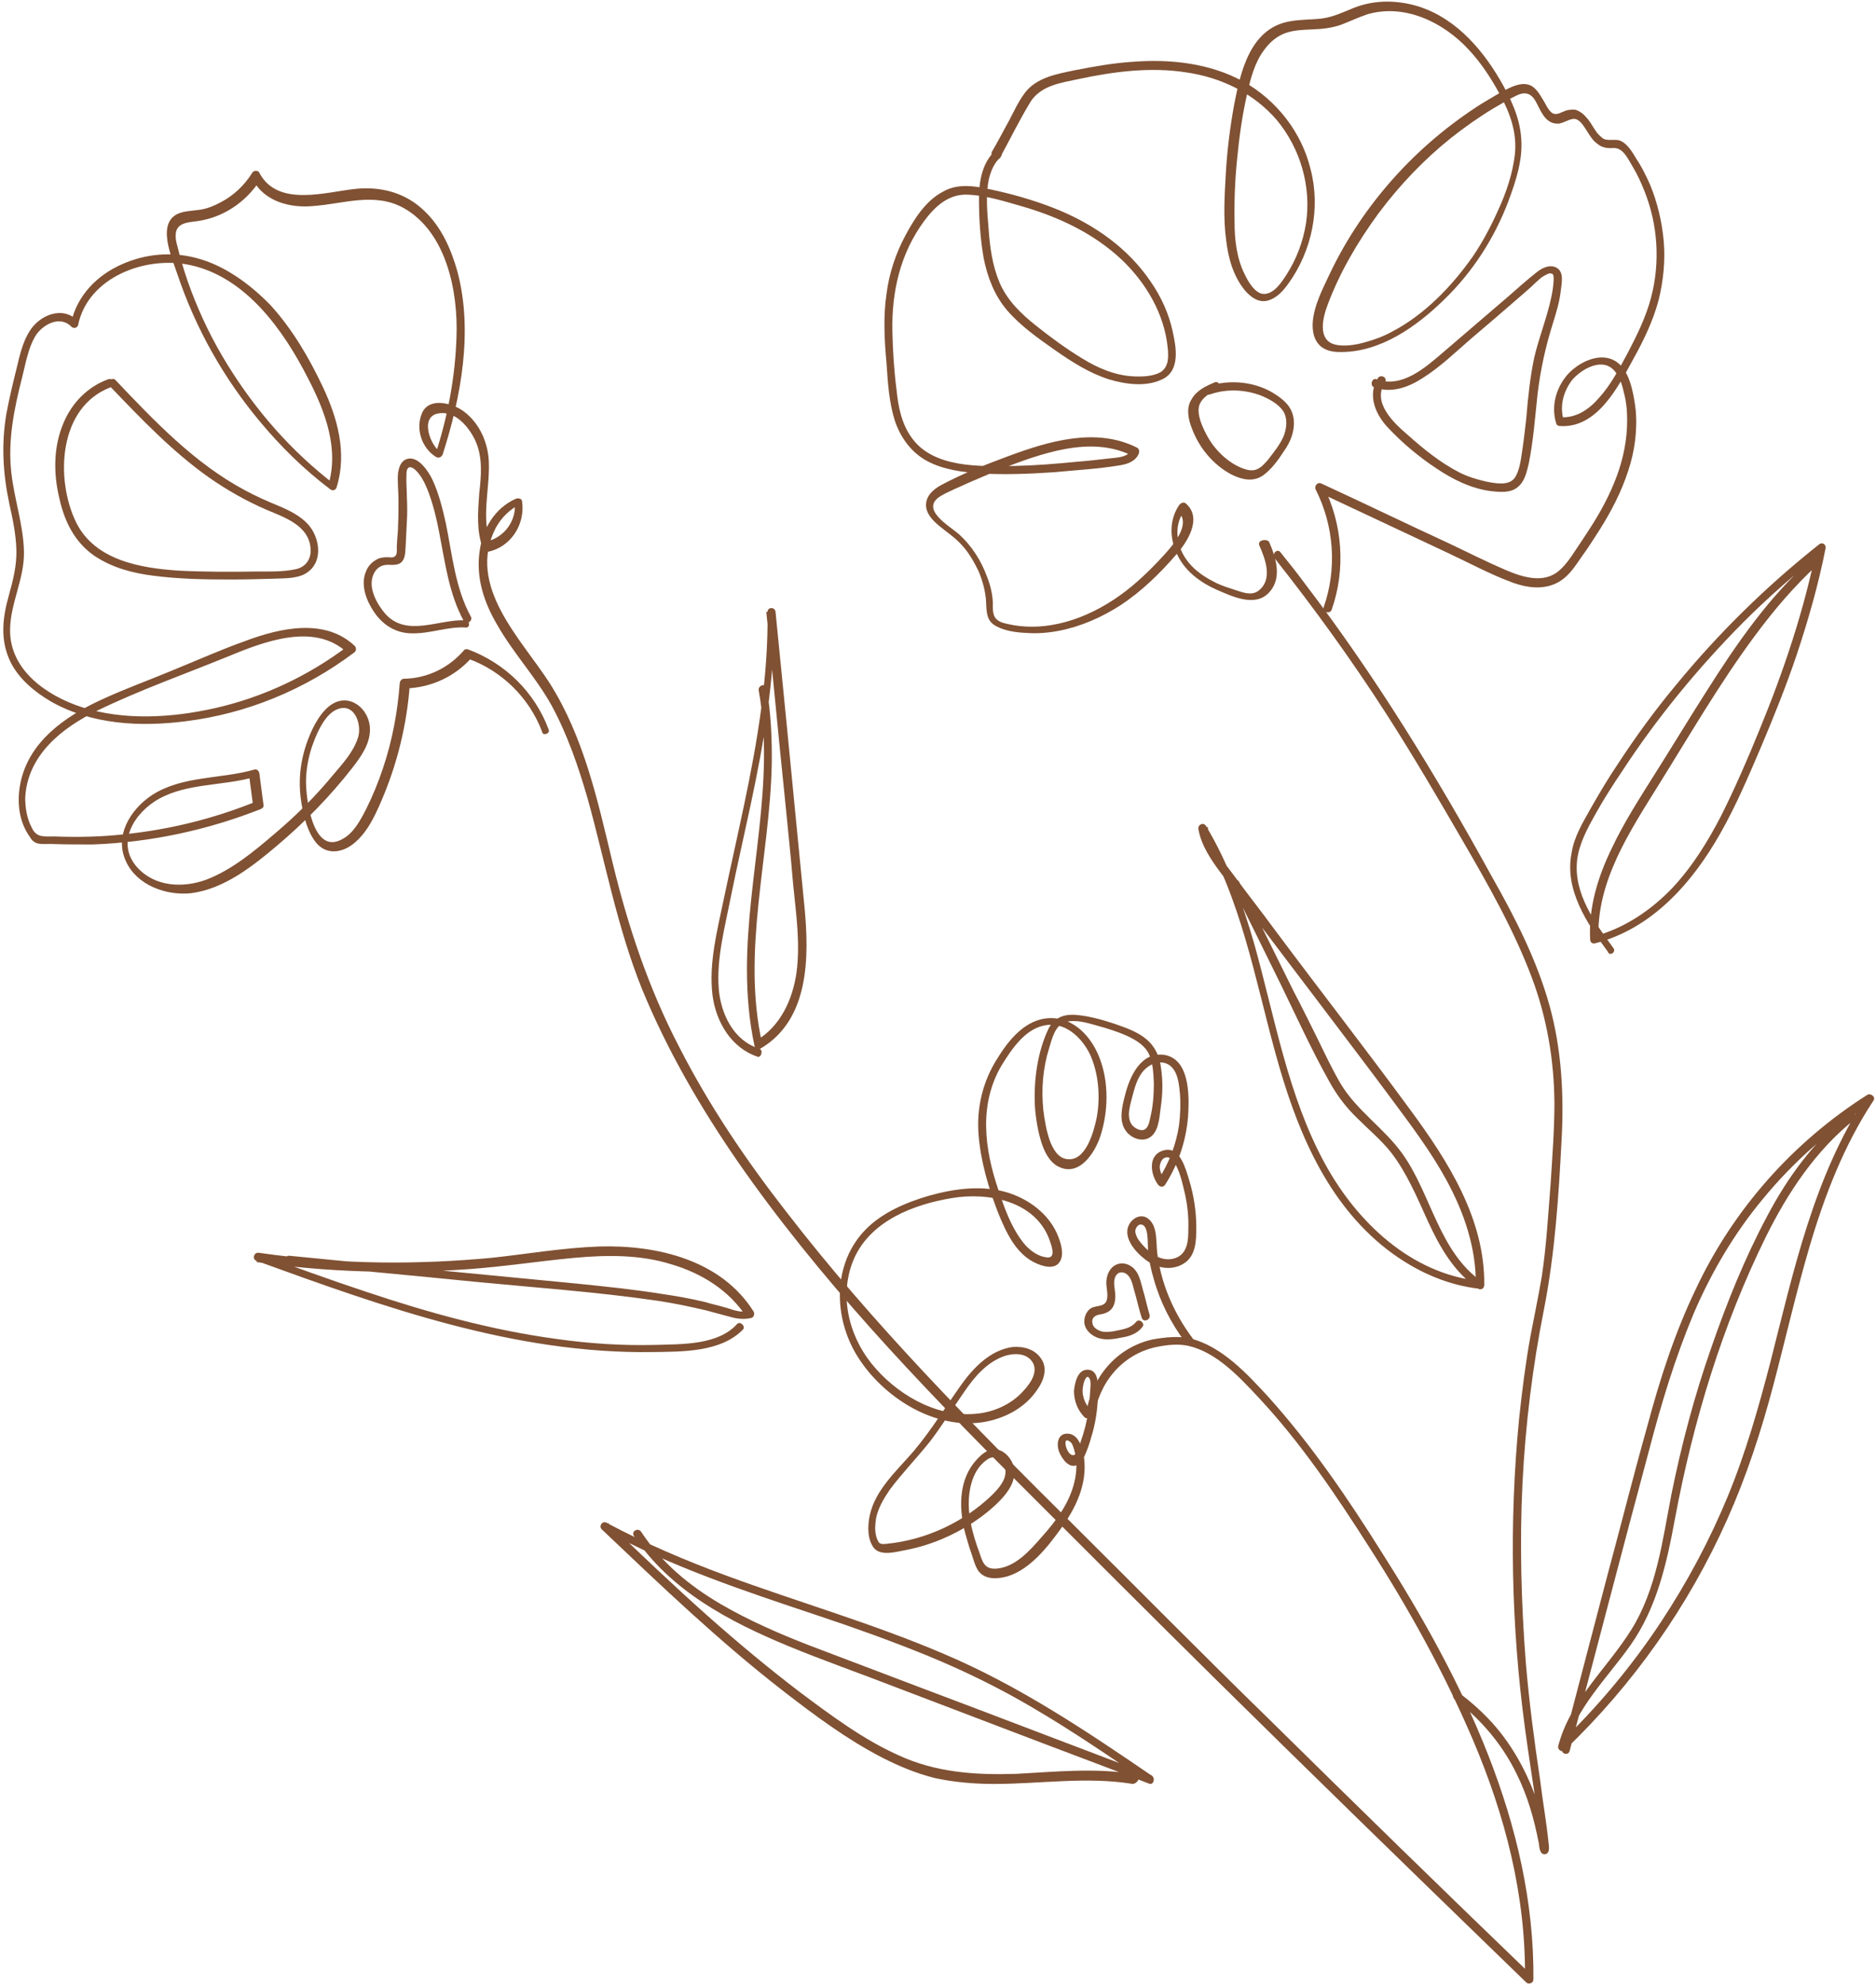 <?xml version="1.0" encoding="UTF-8" standalone="no"?><svg xmlns="http://www.w3.org/2000/svg" xmlns:xlink="http://www.w3.org/1999/xlink" fill="#000000" height="472" preserveAspectRatio="xMidYMid meet" version="1" viewBox="-0.6 -0.2 446.3 472.0" width="446.3" zoomAndPan="magnify"><g><g><g id="change1_5"><path d="M129.9,173.2c-3.3-8.8-10.3-15.7-19.2-19c-0.3-0.1-0.8,0-0.9,0.2c-3.6,4.2-8.7,6.7-14.3,6.8 c-0.6,0-0.9,0.5-1,1c-0.5,6.9-1.8,13.8-4,20.3c-1.1,3.3-2.4,6.5-4,9.7c-1.4,2.7-3,5.8-5.8,7.2c-7,3.8-8.6-10.1-8.5-14.2 c0.1-3,0.7-6.1,1.8-8.9c1-2.7,2.9-6.9,5.8-7.9c4.2-1.5,5.8,4.1,4.7,7c-1.1,3.3-3.6,6-5.8,8.6c-4.2,5.1-8.8,9.7-13.9,14 c-4.9,4.2-10.3,8.7-16.4,11c-5.5,2-12.2,1.7-16.4-3c-5.2-5.9-0.5-13.1,5.3-16.3c6.8-3.7,15.1-3,22.5-5.1 c-0.5-0.3-0.8-0.7-1.2-0.9c0.3,2.5,0.7,5.1,1,7.6c0.2-0.3,0.5-0.7,0.7-0.9c-10.1,4.1-20.7,6.7-31.5,7.8c-5.4,0.6-11,0.7-16.4,0.5 c-1.1,0-2.5,0.1-3.5-0.2c-1-0.3-1.6-1.1-2-2c-1.1-2.1-1.5-4.6-1.5-7c0.5-10.1,8.7-16.6,17.1-20.7c10.1-4.9,20.6-8.6,30.9-12.8 c8.5-3.5,20.7-8.4,28.6-1c0.1-0.6,0.1-1,0.2-1.6c-9.4,7.1-20.2,12.2-31.7,14.8c-10.3,2.3-21.7,3-31.8-0.3 c-8.2-2.7-17.1-8.8-16.9-18.5c0.1-6.2,3.4-12,3.3-18.3c-0.1-6.4-2.3-12.5-3-18.9c-0.9-7.7,0.7-15.4,2.6-22.8 c0.8-3.2,1.4-6.7,3-9.5s5.9-5.3,8.7-2.4c0.5,0.5,1.5,0.3,1.6-0.5C20.4,65.7,34,60.6,44.5,62.8c13.4,2.8,22.4,15.6,28.2,27 c4.1,7.9,7.5,16.9,4.7,25.7c0.6-0.1,1.1-0.3,1.6-0.5c-10.2-7.8-18.7-17.5-25.5-28.5c-3.4-5.5-6.3-11.4-8.6-17.5 c-1.1-2.9-2.1-6-2.9-9.1c-0.3-1.4-0.9-2.8-0.8-4.3c0.1-2.8,2.8-2.9,5-3.2c6.2-0.8,11.7-4.5,15.1-9.8c-0.6,0-1.1,0-1.7,0 c2.7,5.1,8.8,6.7,14.2,6.2c7.3-0.5,14.7-3.4,21.7,0.5c10.2,5.8,12.9,20,12.5,30.6c-0.3,9.6-2.1,19.1-5.1,28.2 c0.5-0.2,0.9-0.3,1.5-0.6c-2.6-1.6-5.3-8.6-0.7-9.4c4-0.7,7.2,3.2,8.7,6.3c1.9,4,1.5,8.5,1,12.8c-0.3,4.4-0.7,8.8,0.9,13.1 c0.2,0.6,0.7,0.8,1.2,0.7c5.4-1.1,8.9-6.5,8.1-12c-0.1-0.7-0.9-0.8-1.5-0.6c-5.1,2.3-7.9,7.2-8.6,12.5c-0.9,6.2,1,12.1,4.2,17.5 c3.8,6.7,9.1,12.3,12.9,19.1c3.8,7,6.4,14.6,8.6,22.2c4.2,15.1,7,30.5,12.9,45.2c6,14.6,13.9,28.2,22.8,41.1 c19.3,27.8,42.8,52.4,66.6,76.2c15.8,15.8,31.6,31.6,47.5,47.3c22.2,21.9,44.6,43.7,67.1,65.5c2.1,2,4.3,4.2,6.4,6.2 c0.6,0.6,1.7,0.1,1.7-0.7c0.3-36.8-16.8-71.3-36.1-101.6c-8.1-12.9-16.8-25.7-27.2-37.2c-4.9-5.3-10.8-11.7-18.2-13.6 c-2.9-0.7-6.2-0.3-9.1,0.2c-8.6,1.9-14.6,9.1-15.8,17.7c-0.2,1.2,1.7,1.8,1.9,0.6c1.1-8,6.7-14.8,14.8-16.5 c2.4-0.5,5.1-0.8,7.5-0.3c6.8,1.5,12.3,7.5,16.8,12.3c10.1,10.8,18.5,23.3,26.4,35.7c9.4,14.6,17.8,29.8,24.6,45.7 c7.7,18.1,12.6,37,12.4,56.8c0.6-0.2,1.1-0.5,1.7-0.7c-21-20.2-41.8-40.5-62.6-61c-15.6-15.2-30.9-30.7-46.4-46.1 c-23.9-23.7-47.8-47.8-68.4-74.5c-9.6-12.3-18.4-25.3-25.5-39.2c-7.3-14-12.2-28.7-15.9-44c-3.5-14.6-6.8-29.7-14.9-42.5 c-6.8-10.6-19.9-23.1-12.9-36.9c1.4-2.6,3.4-4.5,6-5.8c-0.5-0.2-0.9-0.3-1.5-0.6c0.7,4.4-2.4,8.7-6.8,9.6 c0.5,0.2,0.8,0.5,1.2,0.7c-2.4-6.3-0.3-12.9-0.5-19.4c-0.1-4.6-2.1-9.4-6-12.3c-2.6-1.9-8-3.4-9.8,0.2c-1.8,3.8-0.2,8.6,3.3,10.7 c0.6,0.3,1.2,0,1.5-0.6c4.4-13.7,7.3-29.4,3.5-43.6c-1.5-5.3-3.8-10.5-7.8-14.3c-4.4-4.3-10.2-5.9-16.3-5.3 c-7.1,0.7-18.6,4.5-23-3.8c-0.3-0.7-1.4-0.6-1.7,0c-1.8,2.9-4.4,5.4-7.5,7c-1.5,0.8-2.9,1.4-4.5,1.7c-1.7,0.3-3.5,0.3-5.1,0.8 c-6,2-2,10.7-0.7,14.6C46,78.1,52.7,89.8,61.2,100c5,6,10.5,11.4,16.7,16.1c0.6,0.5,1.4,0.3,1.6-0.5c2.5-8.1,0.2-16.4-3.3-23.8 c-3.3-7-7.3-13.8-12.5-19.5c-4.9-5-11-9.5-17.8-11.2c-5.8-1.5-12-0.9-17.4,1.5c-6,2.6-10.8,7.5-12.2,14c0.6-0.1,1.1-0.3,1.6-0.5 c-3.6-3.7-9.1-1.4-11.5,2.5c-1.6,2.6-2.3,5.6-3,8.6c-0.9,3.6-1.8,7.3-2.5,11.1c-1.2,7.2-0.8,14.1,0.7,21.2 c0.8,3.6,1.6,7.3,1.7,11.1c0.1,3.7-0.8,7.2-1.8,10.8c-1.5,5.3-2.1,10.5,0.3,15.6c2,4.2,5.8,7.3,9.7,9.6 c9.7,5.5,21.2,6.1,32.1,4.7c14.5-1.8,28.3-7.5,40-16.3c0.5-0.3,0.7-1,0.2-1.6c-7.1-6.7-17.7-4.3-26-1.2 c-5.9,2.1-11.7,4.7-17.6,7.1c-5.5,2.3-11.1,4.3-16.5,6.8c-8.8,4-17.6,10.1-19.5,20.2c-0.8,4.3-0.3,8.9,2.3,12.5 c0.3,0.6,0.8,1.1,1.4,1.4c1.1,0.5,2.9,0.2,4.2,0.3c3.2,0.1,6.2,0.1,9.4,0.1c13.7-0.5,27.2-3.4,39.9-8.4c0.3-0.1,0.8-0.5,0.7-0.9 c-0.3-2.5-0.7-5.1-1-7.6c-0.1-0.6-0.6-1.1-1.2-0.9c-8,2.3-17.2,1.4-24.4,6.1c-5.1,3.4-9,9.7-6.1,15.8c2.6,5.6,9.5,8.1,15.4,7.5 c7.9-1,14.7-6.4,20.6-11.4c6.5-5.5,12.5-11.6,17.8-18.4c2.1-2.7,4.4-5.9,4.2-9.5c-0.1-2.6-1.8-5.4-4.5-6.3 c-6.5-2-10.5,8.6-11.5,13.3c-0.8,3.5-0.9,7.2-0.3,10.8c0.5,3.2,1.5,7.1,3.6,9.6c2.4,2.8,6,2.3,8.7,0.2c3.3-2.6,5.1-6.5,6.7-10.2 c3.8-8.8,6.1-18.2,6.8-27.8c-0.3,0.3-0.7,0.7-1,1c6.1-0.2,11.7-2.8,15.7-7.3c-0.3,0.1-0.7,0.1-0.9,0.2 c8.1,2.9,14.7,9.4,17.7,17.5C128.5,174.8,130.4,174.3,129.9,173.2L129.9,173.2z" fill="#805133"/></g></g><g><g id="change1_1"><path d="M259,335.2c-1.6-1.6-2.4-3.8-1.9-6c0.1-0.7,0.8-2.9,1.5-1.6c0.5,0.9,0.1,2.8,0.1,3.8 c-0.1,2.6-0.5,5.1-1.1,7.6c-0.3,1.2-0.7,2.5-1.1,3.6c-0.1,0.5-0.3,0.9-0.6,1.5c-0.1,0.3-0.2,0.7-0.5,1c-0.2,0.5-0.3,0.8-0.9,0.7 c-0.9-0.2-1.5-1.7-1.6-2.5c-0.1-0.8,0.1-1.4,1-0.7c0.6,0.3,0.8,1.2,1,1.8c0.8,2.5,0.7,5.3,0.1,7.8c-1.2,5.1-4.4,9.3-7.8,13.1 c-2.8,3.2-6.2,7.1-10.7,7.5c-1.4,0.1-2.5-0.2-3.2-1.5c-0.6-1.1-0.9-2.5-1.4-3.7c-0.9-2.6-1.6-5.2-1.9-7.9 c-0.5-4.4,0.3-10.1,4.2-12.8c2-1.5,4.2,0.2,4.4,2.5c0.2,2.4-1.7,4.4-3.3,6c-6.7,6.4-15.7,10.6-25,11.5c-0.7,0.1-1.4,0.1-1.8-0.3 c-0.3-0.5-0.6-1.1-0.7-1.7c-0.3-1.2-0.2-2.6,0-4c0.5-2.5,1.8-4.7,3.3-6.9c3-4,6.5-7.6,9.6-11.5c2.9-3.8,5.4-7.9,8.2-11.9 c2.4-3.5,5.4-7,9.6-8.4c2.3-0.7,5.4-0.7,6.7,1.8c1.1,2.3-0.8,4.9-2.3,6.5c-2.9,3.3-7.3,5.2-11.6,5.5c-9.5,0.8-18.9-4.9-24.6-12 c-5.6-7-7.8-16.8-4-25.2c4.1-8.8,14.1-12.6,23.1-14.1c8.7-1.5,20,0.7,23.3,10c0.3,0.9,0.7,1.9,0.7,2.9c0,1.7-1.6,1.2-2.7,0.9 c-1.9-0.7-3.5-2.1-4.7-3.8c-2.6-3.5-4.1-7.8-5.5-12c-3.3-9.7-4.7-20.3,0.8-29.6c2.3-3.7,5.4-8.4,9.9-9.4c5-1.2,9.1,2.7,11.1,6.8 c2.1,4.6,2.5,10.2,1.6,15.1c-0.7,3.3-2.6,10.6-7.2,9.8c-2.1-0.3-3.3-2.6-4-4.5c-0.8-2.4-1.2-4.7-1.5-7.2c-0.5-5-0.1-9.9,1.4-14.7 c0.7-2.3,1.4-5.5,4-6.2c2.3-0.6,5,0.2,7.1,0.8c2.6,0.7,5.2,1.5,7.6,2.6c2.1,1,4.2,2.3,5.1,4.4c0.9,2,1,4.5,1.1,6.8 c0,2.8-0.2,5.6-0.9,8.4c-0.2,1-0.5,2.4-1.6,2.7c-1,0.2-2.1-0.5-2.7-1.2c-1.5-2-0.3-5.1,0.2-7.2c0.6-2.3,1.4-4.9,3.3-6.4 c1.7-1.4,4.3-1.9,6-0.1c1.5,1.6,1.7,4.2,1.9,6.2c0.2,2.5,0.1,5-0.2,7.5c-0.7,4.7-2.4,9.1-5,13.1c0.6,0,1.1,0,1.7,0 c-0.8-1.1-1.7-2.6-1.1-4.1c0.6-1.7,2.3-1.7,3.2-0.2c1.4,2.1,2,5.1,2.6,7.6c0.6,2.7,0.9,5.5,0.8,8.4c0,2.4-0.1,5.5-2.7,6.7 c-2.5,1.1-5.1,0-6.9-1.7c-0.9-0.8-1.7-1.7-2.4-2.7c-0.3-0.6-0.7-1.4-0.6-2c0.1-0.7,0.7-1.6,1.5-1.4c1.7,0.3,1.4,4.5,1.5,5.8 c0.2,2.5,0.7,4.9,1.4,7.2c1.5,5.4,4.1,10.5,7.5,15c0.8,1,2.5,0,1.7-1c-4.5-6-7.5-13-8.4-20.3c-0.3-2.5,0.1-6.1-1.9-7.9 c-2-1.9-4.9,0-5.2,2.5c-0.3,3,2.7,6,5.1,7.6c2.5,1.6,5.8,2,8.4,0.3c2.8-1.8,2.9-5.4,2.9-8.5c0-3.8-0.6-7.7-1.7-11.3 c-0.8-2.5-2.1-8-5.9-7.1c-4.1,1-3.3,5.8-1.5,8.2c0.5,0.6,1.2,0.7,1.7,0c3.3-5.2,5.2-11.1,5.5-17.2c0.2-4.3,0.2-12.4-5.4-13.6 c-5.9-1.1-8.6,5.2-9.7,9.7c-0.7,2.7-1.5,6,0.3,8.4c1.1,1.5,3.4,2.5,5.2,1.7c2.5-1.1,2.7-4.7,3-7.1c0.5-3.2,0.6-6.5,0.1-9.7 c-0.3-2.6-1.4-5.1-3.5-6.8c-2.1-1.8-5.1-2.8-7.7-3.7c-3-1-6.3-1.9-9.5-2.1c-2.7-0.1-4.9,0.9-6.1,3.4c-2.6,5.5-3.5,12.2-3.2,18.3 c0.2,2.9,0.7,6,1.6,8.8c0.7,2.1,1.8,4.4,3.8,5.5c5.1,2.8,8.9-3.2,10.2-7.2c1.9-5.9,2-12.8-0.2-18.5c-1.9-5-6.1-9.7-11.9-9.5 c-5.8,0.2-9.8,5.3-12.5,9.7c-3.4,5.4-4.9,11.6-4.4,18c0.5,6.4,2.4,12.8,4.7,18.7c1.8,4.4,4.1,9.5,8.6,11.7 c1.8,0.9,4.9,1.9,6.1-0.3c1.1-1.9,0-4.9-0.8-6.7c-2.1-4.6-6.5-7.9-11.3-9.5c-6.1-2-12.9-1.1-19,0.6c-5.5,1.6-11.2,4-15.2,8.1 c-7.9,8.1-7.7,21-1.8,30.3c6,9.5,18,17.2,29.6,15.5c5.2-0.8,10.2-3.4,13.1-7.8c1.5-2.1,2.5-5,0.9-7.3c-1.5-2.3-4.2-3-6.8-2.8 c-5.3,0.7-9.4,5-12.3,9.1c-3.7,5.2-7,10.6-11.1,15.5c-4,4.7-9.3,9.3-10.6,15.5c-0.5,2.4-0.6,5.6,1,7.7c1.7,2,5.3,0.9,7.5,0.5 c5.8-1.1,11.2-3.4,16-6.5c2.4-1.6,4.7-3.4,6.7-5.5c1.7-1.8,3.4-4.2,3.2-6.9c-0.1-2-1.6-4.2-3.6-4.9c-2.6-0.8-4.7,1.4-6.2,3.3 c-3.5,4.7-3.3,11-1.9,16.4c0.5,1.6,0.9,3.3,1.5,4.9c0.5,1.4,0.8,2.9,1.7,4.2c1.6,2.1,4.6,1.9,7,1.2c5.3-1.7,9.4-6.9,12.5-11.2 c3.6-4.9,6.4-10.7,5.6-16.9c-0.3-2.1-1.2-5.8-4-5.8c-2.4,0-2.6,2.7-1.9,4.4c0.7,1.7,2.5,4.2,4.5,2.9c1-0.6,1.5-1.9,1.9-2.9 c0.7-1.6,1.1-3.2,1.6-4.9c0.8-3,1.2-6.2,1.2-9.4c0-1.8,0.2-5.3-2.5-5.3c-2.4,0-3,3.2-3.2,5c0,2.5,0.9,4.7,2.6,6.4 C258.6,337.5,259.9,336.1,259,335.2L259,335.2z" fill="#805133"/></g></g><g><g id="change1_7"><path d="M269.7,314.1c-0.8,1-1.9,1.5-3.2,1.8c-1.4,0.3-2.9,0.7-4.4,0.6c-1.1-0.1-2.6-0.8-2.8-2 c-0.3-1.2,0.5-1.9,1.6-2.1c1.2-0.2,2.4-0.5,3.2-1.7c0.6-1,0.7-2.3,0.6-3.4c-0.1-1.4-0.6-2.9,0.2-4.2c0.7-1.1,2.1-0.9,2.9,0 c1,1.1,1.2,3,1.7,4.5c0.5,1.8,0.9,3.7,1.5,5.5c0.3,1.2,2.1,0.7,1.9-0.6c-0.6-2-1-4-1.6-6c-0.5-1.7-0.8-3.6-2-4.9 c-1-1.1-2.7-1.8-4.3-1.1c-1.6,0.7-2.3,2.4-2.4,4c-0.1,1.5,0.6,3.3,0,4.7s-2.6,1-3.7,1.7c-1.2,0.8-1.7,2.4-1.5,3.7 c0.3,1.6,1.6,2.7,3.1,3.3c1.9,0.7,4.1,0.3,6-0.1c1.8-0.3,3.6-1,4.7-2.5C271.9,314.6,270.5,313.2,269.7,314.1L269.7,314.1z" fill="#805133"/></g></g><g><g id="change1_12"><path d="M110.1,147.3c-6.3-0.3-13.9,4.1-19-1.5c-2-2.3-4.2-6.2-2.9-9.3c0.6-1.5,1.8-2.4,3.4-2.4 c1.2,0,2.5,0.2,3.4-0.7c0.9-1,0.8-2.6,0.9-3.7c0.1-2,0.2-4.1,0.3-6c0.1-1.8,0.1-3.6,0-5.5c0-1.8-0.2-3.7-0.1-5.6 c0-0.7,0.1-1.8,1-1.7c0.7,0.1,1.5,1,1.9,1.5c1.1,1.4,1.8,3,2.4,4.6c1.1,3,1.9,6.3,2.5,9.5c1.4,7.1,2.3,14.5,5.8,20.9 c0.6,1.1,2.3,0.1,1.7-1c-3.7-6.8-4.4-14.6-5.9-22c-0.8-3.6-1.7-7.3-3.3-10.7c-1-2-3.8-6.3-6.7-4.4c-0.9,0.7-1.2,1.8-1.4,2.9 c-0.2,2.1,0.1,4.4,0.1,6.5c0,2,0,4.1-0.1,6c0,1.1-0.1,2.1-0.2,3.3c0,0.6-0.1,1.1-0.1,1.7c0,0.6,0.1,1.7-0.2,2.1 c-0.5,0.8-1.4,0.5-2.1,0.5c-0.7,0-1.4,0.1-2,0.3c-1.4,0.6-2.5,1.7-3,3c-1.4,3.2,0,6.9,1.8,9.6c2.1,3.2,5.3,5.2,9.1,5.2 c4.3,0.1,8.4-1.6,12.6-1.4C111.3,149.3,111.3,147.4,110.1,147.3L110.1,147.3z" fill="#805133"/></g></g><g><g id="change1_8"><path d="M25.5,91.6c7.5,7.8,14.9,15.6,23.7,21.8c4.3,3,8.9,5.6,13.8,7.7c4.3,1.8,10.1,3.8,10.3,9.4 c0.1,2.5-1.4,4.3-3.8,4.7c-2.9,0.6-6.1,0.5-9,0.5c-6.2,0.1-12.4,0.1-18.5-0.2c-9.1-0.6-20-2.4-24.5-11.5 c-5-10.3-4.2-27.4,8.2-32.1c1.1-0.5,0.7-2.4-0.6-1.9c-4.9,1.8-8.6,5.6-10.6,10.4c-2.4,5.6-2.4,12-1,17.8 c1.2,5.5,3.6,10.5,8.4,13.8c4.2,2.8,9.1,4.1,14,4.7c6.1,0.8,12.3,0.9,18.4,0.9c3.5,0,7-0.1,10.5-0.2c2.7-0.1,5.9,0,8-1.7 c3.5-2.7,2.6-8.2-0.1-11.2c-1.8-2-4.4-3.3-7-4.4c-2.7-1.1-5.4-2.3-8-3.7c-12-6.4-21.6-16.5-30.9-26.3 C26,89.4,24.6,90.7,25.5,91.6L25.5,91.6z" fill="#805133"/></g></g><g><g id="change1_14"><path d="M345.5,403.9c6.2,4.7,11.3,10.7,14.7,17.7c2.6,5.2,4.2,10.8,5.3,16.6c0.1,0.8,0.2,2.7,1.5,2.5 c1.2-0.2,0.9-1.9,0.8-2.7c-0.5-5-1.4-9.9-2-14.9c-1.4-9.3-2.6-18.5-3.4-27.8c-1.1-14.2-1.5-28.6-0.8-42.8 c0.7-14,2.4-27.7,5.1-41.3c2.6-13.2,3.5-26.8,4.2-40.3c0.6-10.8,0-21.7-2.9-32.1c-3-10.7-8.1-20.7-13.6-30.4 c-13.3-24.2-27.7-47.7-44.4-69.6c-1.9-2.6-4-5.2-6-7.7c-0.8-1-2.1,0.5-1.4,1.4c9.5,12,18.4,24.3,26.7,37.2 c6.3,9.8,12.2,19.9,18,29.9c6.1,10.5,12.2,21.2,16.5,32.6c3.6,9.6,5.3,19.5,5.4,29.8c0,6.4-0.5,12.8-0.9,19.2 c-0.6,7.5-1,14.8-2.1,22.1c-0.8,4.7-1.8,9.5-2.7,14.2c-1.2,6.6-2,13.1-2.7,19.6c-2.4,24.5-1.9,49.3,1.4,73.7 c0.8,5.9,1.7,11.7,2.6,17.7c0.3,2.5,0.8,5.1,1,7.6c0.1,0.8,0.2,1.5,0.2,2.3c0,0.2,0,0.5,0,0.8c0,0.7-0.2,0.3,0.9,0.2 c1.4-0.2,0.8,0.2,0.8-0.3c0-0.2-0.1-0.5-0.1-0.7c-0.1-0.8-0.3-1.7-0.5-2.5c-0.6-2.7-1.2-5.4-2.1-8c-2.5-7.2-6.3-14-11.6-19.5 c-2-2.1-4.4-4.2-6.8-6C345.5,401.4,344.5,403.1,345.5,403.9L345.5,403.9z" fill="#805133"/></g></g><g><g id="change1_15"><path d="M299,129.5c1.4,3.2,3.2,7.9,0,10.6c-1.6,1.4-3.6,0.7-5.4,0.1c-1.8-0.6-3.6-1.1-5.3-2 c-3.2-1.6-6.1-3.8-7.7-7.1c-1.5-3.2-1.6-7,0.6-9.9c-0.6,0.1-1,0.1-1.6,0.2c3.4,2.9-1.2,8.1-3.3,10.4c-3.2,3.5-6.7,6.9-10.5,9.6 c-7.7,5.5-17.5,9-27,6.7c-1-0.2-2.1-0.6-2.7-1.5c-0.6-1-0.5-2.4-0.5-3.5c-0.1-2.1-0.6-4.2-1.4-6.2c-1.4-3.8-3.6-7.3-6.7-10.1 c-2.3-2-9.3-5.9-4.4-9c2-1.2,4.4-2.1,6.7-3.2c2.5-1.1,5-2.1,7.5-3.2c9.7-3.7,21.6-8.2,31.5-3.2c-0.1-0.5-0.2-0.9-0.3-1.4 c-0.8,1.8-3.4,1.8-5.1,2c-2.6,0.3-5.2,0.6-7.8,0.8c-5,0.5-10.1,0.9-15,1c-7.9,0.1-19.1,0.6-24.3-6.7c-2.4-3.3-3.2-7.3-3.6-11.3 c-0.6-4.6-0.9-9.4-1-14c-0.2-9.5,1.9-18.6,7.6-26.3c2.6-3.5,5.9-6.5,10.5-6.2c4.4,0.2,9,1.7,13.2,2.9c8.5,2.5,16.7,6.4,23.2,12.5 c5.8,5.5,10.2,12.9,11,21c0.2,2.1,0.3,4.5-1.7,5.8c-1.8,1-4.3,1.1-6.4,1c-4.4-0.2-8.6-2-12.3-4.3c-3.8-2.3-7.6-5.1-11.1-7.9 c-3.5-2.8-6.7-5.9-8.5-10.1c-1.7-4-2.3-8.4-2.6-12.6c-0.3-4-0.8-8.2,0.1-12.2c0.5-1.9,1.2-3.6,2.7-5c0.9-0.9-0.5-2.3-1.4-1.4 c-3,2.9-3.7,7.2-3.7,11.3c0,4.6,0.3,9.4,1.1,14c0.9,4.6,2.6,9,5.6,12.5c3.2,3.7,7.3,6.6,11.3,9.4c4,2.8,8.2,5.5,12.9,7 c4,1.2,9,1.9,12.9-0.1c4.1-2.1,3.1-7.6,2.3-11.2c-0.9-4.3-2.8-8.4-5.3-12c-5.3-7.8-13.1-13.3-21.7-16.9 c-4.6-1.9-9.5-3.4-14.3-4.5c-4.5-1-9.3-2.3-13.4,0.1c-4,2.1-6.7,6.3-8.8,10.2c-2.4,4.4-4,9.3-4.6,14.1c-0.8,5.4-0.5,11,0,16.4 c0.3,4.6,0.6,9.4,2,13.8c1.4,4.1,4,7.6,7.8,9.6c3.8,2,8.4,2.6,12.6,2.9c5.8,0.3,11.5,0.1,17.3-0.3c5.3-0.5,10.8-0.8,16.1-1.7 c1.7-0.3,3.5-1,4.2-2.7c0.2-0.5,0.1-1.1-0.3-1.4c-9.8-5-21.1-1.6-30.8,2c-5.4,2-11,4.2-16,6.9c-1.8,1-3.5,2.5-3.5,4.7 c0,2,1.6,3.7,3.2,5c1.8,1.5,3.7,2.7,5.3,4.5c1.7,1.8,2.9,4,4,6.2c1,2.4,1.7,5,1.8,7.5c0.1,2.3,0.1,4.4,2.4,5.6 c2,1.1,4.7,1.5,7.1,1.6c2.6,0.2,5.2,0,7.8-0.5c5.2-1,10.2-3.2,14.7-6.1c5-3.3,9.3-7.5,13.2-12c2.6-2.9,6.3-8.6,2.4-12.1 c-0.5-0.5-1.1-0.3-1.6,0.2c-2.4,3.4-2.4,7.8-0.7,11.5c1.8,4.2,5.6,7,9.7,8.8c3.5,1.5,8.7,4,12,0.9c3.6-3.4,2-8.5,0.3-12.4 C300.5,127.8,298.5,128.3,299,129.5L299,129.5z" fill="#805133"/></g></g><g><g id="change1_2"><path d="M237.3,37.3c2.4-4.4,4.6-8.9,7.2-13.2c2.5-4,7.3-4.6,11.5-5.5c8.4-1.8,17.1-2.9,25.5-1.6 c8.4,1.2,16.1,4.9,21.7,11.4c5.6,6.8,8.2,15.8,6.9,24.5c-0.7,4.4-2.3,8.6-4.7,12.3c-1.1,1.7-2.9,4.5-5.3,4.5 c-2.1,0-3.8-3-4.6-4.7c-1.9-3.8-2.4-8.2-2.4-12.4c-0.1-5,0.1-9.9,0.6-14.9c0.5-5.2,1.2-10.4,2.4-15.6c0.8-3.6,1.8-7.5,4.1-10.5 c1.1-1.5,2.5-2.8,4.2-3.6c2.1-1,4.6-1.1,7.1-1.2c2.4-0.1,4.6-0.3,6.9-1.1c2.1-0.8,4.2-1.8,6.3-2.5c8.9-2.6,18.1,1.9,24.1,8.4 c3,3.2,5.4,6.9,7.5,10.8c2.4,4.4,4,9,3.5,14c-0.5,4.6-2.1,9.3-4,13.4c-1.7,3.8-3.7,7.6-6.1,11.1c-5,7.1-11.5,13.8-19.2,17.8 c-2,1.1-4.2,1.9-6.4,2.5c-2.1,0.6-5,1.1-7.2,0.5c-4.1-1.1-2.8-6.4-1.7-9.3c2.9-7.8,7.2-15.1,12.1-21.8c5-6.7,10.8-12.8,17.3-18 c3.3-2.6,6.7-5,10.2-7.1c1.8-1,3.5-2.1,5.4-3c2.1-1,3.5-0.5,4.6,1.5c1.1,2,2.1,5.1,5,5.2c1.6,0.1,3.3-1.6,4.7-1 c1.1,0.5,1.8,1.8,2.4,2.7c0.7,1.1,1.4,2.3,2.4,3c1.1,1,2.4,1.2,4,1.1c2.3-0.1,3.5,2.8,4.5,4.4c1.1,1.8,2,3.8,2.8,5.8 c3.2,8,3.8,16.9,1.6,25.3c-1.2,4.6-3.3,8.9-5.5,13.1c-2,3.7-4,7.6-6.8,10.7c-2.4,2.8-5.5,5-9.4,4.7c0.3,0.2,0.7,0.5,0.9,0.7 c-1-3.3-0.1-6.7,1.9-9.4c2-2.5,6.8-5.4,9.7-2.8c1.6,1.4,2.3,3.7,2.7,5.6c0.6,2.1,0.8,4.4,0.8,6.7c0,4.5-0.9,9-2.5,13.3 c-1.6,4.3-3.7,8.2-6.2,12.1c-1.2,1.9-2.5,3.8-3.7,5.6c-1.1,1.7-2.3,3.4-3.8,4.7c-3.7,3.2-8.8,1.5-12.8-0.2 c-4.4-1.9-8.8-4.1-13.2-6.2c-10.2-4.7-20.3-9.6-30.5-14.3c-0.9-0.5-1.8,0.5-1.4,1.4c4.4,8.7,5.1,18.9,1.9,28 c-0.5,1.2,1.5,1.7,1.9,0.6c3.4-9.7,2.6-20.4-2-29.5c-0.5,0.5-0.9,0.9-1.4,1.4c10.4,4.9,20.9,9.8,31.3,14.7 c4.9,2.3,9.7,4.9,14.8,6.8c4.2,1.6,8.9,2.1,12.6-0.9c1.8-1.5,3-3.4,4.3-5.3c1.5-2,2.8-4.2,4.2-6.3c2.7-4.3,5.1-8.9,6.7-13.8 c1.6-4.7,2.3-9.9,1.8-14.9c-0.5-3.7-1.4-9.6-5.1-11.5c-3.7-2-8.7,0.6-11.2,3.5c-2.7,3.2-3.8,7.5-2.6,11.4 c0.1,0.5,0.5,0.7,0.9,0.7c8.9,0.6,13.9-9.4,17.5-16c2.5-4.5,4.7-9.1,6-14c1.1-4.5,1.6-9.3,1.2-13.9s-1.5-9.3-3.3-13.6 c-0.9-2-1.9-4.1-3.2-6c-0.9-1.5-2.1-3.7-4-4.4c-1-0.3-2,0-3.2-0.2c-0.8-0.1-1.2-0.7-1.8-1.2c-1-1.1-1.6-2.5-2.5-3.6 c-0.8-1-1.7-1.9-3-2.3c-0.8-0.1-1.6,0-2.3,0.2c-0.9,0.3-2,1.1-3,0.7c-1.2-0.6-1.8-2.4-2.5-3.4c-0.7-1.2-1.5-2.5-2.7-3.2 c-2-1-4.2,0-6,0.9c-2,1-4,2.3-5.9,3.4c-7.7,4.9-14.7,10.8-20.8,17.6c-6.1,6.8-11.3,14.5-15.2,22.7c-1.7,3.6-3.8,7.6-4.1,11.6 c-0.1,1.7,0.1,3.6,1.2,5c1.2,1.6,3.2,2.1,5.1,2.1c9.7,0.2,18.5-6.1,25.1-12.6c6.7-6.5,11.9-14.6,15.2-23.4 c1.7-4.6,3.4-9.7,3-14.7c-0.3-5.1-2.6-9.8-5.1-14.1c-4.7-8-11.5-15.5-20.9-17.8c-4.6-1.1-9.4-1-13.9,0.8c-2.5,1-4.7,2.1-7.5,2.5 c-2.6,0.3-5.2,0.2-7.8,0.7c-9.3,1.7-11.6,12-13.1,19.8c-1,5.5-1.7,11.1-2,16.7c-0.3,5.1-0.6,10.4,0.1,15.5 c0.5,4.3,1.7,8.6,4.5,12c1.4,1.6,3.2,2.9,5.3,2.4c2.3-0.6,3.8-2.4,5.1-4.2c5.5-7.7,7.6-17.8,5.2-27c-2.1-8.8-8.1-16.5-16-20.9 c-8-4.4-17.4-5.4-26.4-4.7c-4.6,0.3-9.1,1.1-13.7,2c-4.3,0.9-9.1,1.7-11.9,5.4c-1.5,2-2.6,4.4-3.7,6.5c-1.4,2.5-2.7,5.1-4.2,7.6 C235.1,37.4,236.7,38.3,237.3,37.3L237.3,37.3z" fill="#805133"/></g></g><g><g id="change1_9"><path d="M327.2,89.7c-2.6,4.1-0.5,8.8,2.5,11.9c3.3,3.5,7.2,6.8,11.3,9.5c4,2.7,8.4,4.9,13.2,5.5 c2.1,0.2,4.5,0.5,6.3-1c1.7-1.4,2.1-3.6,2.6-5.6c1.1-5.5,1.5-11.1,2.1-16.6c0.7-5.8,1.9-11.2,3.6-16.6c0.8-2.6,1.6-5.1,1.9-7.8 c0.2-1.8,0.9-4.6-1.1-5.6c-1.6-0.8-3.5,0.2-4.7,1.2c-2.3,1.8-4.5,3.8-6.8,5.8c-5.1,4.4-10.3,8.8-15.4,13.2 c-4.2,3.6-9.8,8.6-15.8,6.4c-1.1-0.5-1.7,1.5-0.6,1.9c4.1,1.5,8.2,0,11.7-2.3c4.1-2.6,7.7-6.1,11.4-9.3c4-3.4,8-6.8,12-10.3 c1-0.9,2-1.7,2.9-2.6c0.9-0.8,1.8-1.8,3-2.3c0.3-0.2,1-0.5,1.5-0.1c0.3,0.3,0.2,1.4,0.2,1.7c-0.1,1.4-0.3,2.7-0.6,4 c-1,4.7-2.9,9.4-4,14.1c-1,4.7-1.5,9.6-1.9,14.5c-0.3,2.6-0.6,5.3-1,7.9c-0.3,2-0.6,4.6-1.8,6.3c-1.5,1.9-4.7,1.2-6.8,0.8 c-2.1-0.5-4.2-1.1-6.2-2.1c-4.5-2.3-8.5-5.5-12.3-8.9c-3.4-2.9-8.7-7.8-5.5-12.6C329.6,89.6,327.9,88.7,327.2,89.7L327.2,89.7z" fill="#805133"/></g></g><g><g id="change1_3"><path d="M288.4,90.7c-2.1,0.9-4.3,1.9-5.5,4c-1.4,2.1-0.8,4.9,0.1,7.1c1.7,4.5,5,8.5,9.3,10.8 c2.4,1.2,5.1,1.9,7.5,0.3c2-1.4,3.7-3.7,5.1-5.9c1.5-2.1,2.5-4.6,2.3-7.2c-0.2-2.8-1.9-4.6-4.2-6.1c-4.7-3.2-11.1-3.8-16.4-2 c-1.1,0.5-0.7,2.3,0.6,1.9c4-1.4,8.4-1.2,12.3,0.3c1.9,0.8,4.1,2,5.2,3.7c1.1,1.8,0.8,4.2,0,6.1c-0.9,2-2.4,3.8-3.7,5.5 c-0.7,0.8-1.5,1.7-2.4,2.1c-1.1,0.6-2.4,0.3-3.5-0.1c-3.7-1.4-6.9-4.6-8.7-8.1c-1-1.9-2.3-4.7-1.7-6.9c0.7-2,2.9-3.2,4.7-4 C290,92.1,289.5,90.3,288.4,90.7L288.4,90.7z" fill="#805133"/></g></g><g><g id="change1_13"><path d="M179.9,249.1c-6-1.9-9-8.2-9.5-14.1c-0.6-7.3,1.5-14.9,2.9-22.1c2.9-14.3,6.6-28.7,8.6-43.3 c1.1-8,1.8-16.1,1.7-24.3c-0.7,0-1.4,0-1.9,0c1.5,14.3,2.8,28.8,4.3,43.1c0.7,7.2,1.5,14.6,2.1,21.8c0.7,6.9,1.7,13.9,0.8,20.8 c-0.9,6.4-3.8,12.9-9.7,16.3c0.5,0.2,0.9,0.3,1.5,0.6c-4.9-21.9,1.8-44.2,2.3-66.2c0.1-6.1-0.2-12.3-1.2-18.3 c-0.2-1.2-2.1-0.7-1.9,0.6c4,22.1-2.8,44.2-2.8,66.3c0,6.1,0.5,12.2,1.8,18.2c0.1,0.6,0.9,0.9,1.5,0.6 c11.6-6.9,11.5-21.8,10.4-33.5c-1.5-15-2.9-30-4.4-45.1c-0.8-8.4-1.7-16.8-2.5-25.2c-0.1-1.2-1.9-1.2-1.9,0 c0.2,15.5-2.4,30.8-5.6,46c-1.6,7.6-3.3,15.1-4.9,22.7c-1.5,7.2-3.5,14.9-2.6,22.4c0.8,6.3,4.4,12.6,10.8,14.7 C180.5,251.3,181.1,249.4,179.9,249.1L179.9,249.1z" fill="#805133"/></g></g><g><g id="change1_6"><path d="M174.7,314.7c-4.6,5-13.1,4.7-19.3,4.9c-7.9,0.2-15.7-0.3-23.5-1.4c-15.6-2.1-30.7-6.3-45.6-11.3 c-8.5-2.8-16.9-5.9-25.3-8.9c-0.2,0.7-0.3,1.2-0.6,1.9c16.7,2.4,33.5,2.9,50.3,1.7c8.5-0.6,16.8-1.9,25.3-2.7 c7.7-0.7,15.6-0.8,23,1.5c7.2,2.1,13.9,6.2,18,12.6c0.2-0.5,0.3-0.9,0.6-1.5c-1.8,0.5-3.5-0.1-5.3-0.7c-1.7-0.5-3.5-0.9-5.2-1.4 c-3.3-0.8-6.7-1.4-10.1-1.9c-6.9-1.1-13.7-1.8-20.6-2.5c-14.6-1.4-29-2.8-43.6-4.2c-8.2-0.8-16.4-1.6-24.6-2.4 c-1.2-0.1-1.2,1.8,0,1.9c14.8,1.5,29.5,2.8,44.3,4.3c14.5,1.4,28.9,2.4,43.3,4.5c4,0.6,7.8,1.4,11.6,2.3c1.9,0.5,3.7,1,5.6,1.5 c1.7,0.5,3.4,0.7,5.1,0.3c0.6-0.1,0.9-0.9,0.6-1.5c-7.7-12.3-23-15.9-36.7-15.5c-8.7,0.3-17.2,1.8-25.7,2.7 c-8.6,0.8-17.3,1.2-25.9,1.1c-9.8-0.1-19.6-0.9-29.4-2.3c-1.2-0.2-1.7,1.5-0.6,1.9c30.3,11,61.5,22.2,94.2,21.7 c7-0.1,16.3,0.1,21.6-5.4C176.8,315.1,175.4,313.8,174.7,314.7L174.7,314.7z" fill="#805133"/></g></g><g><g id="change1_11"><path d="M383.2,225.2c-4.4-6-9.5-13-8.6-20.9c0.5-4,2.5-7.6,4.4-11c1.9-3.4,4-6.7,6.1-9.8 c8.4-12.9,18.2-24.8,29-35.7c6-6,12.4-11.6,19.1-16.9c-0.6-0.3-1.1-0.7-1.6-0.9c-3,14.9-7.8,29.2-13.6,43.3 c-2.8,6.9-5.8,13.8-9.1,20.4c-3.2,6.2-6.9,12.2-11.7,17.3c-5.2,5.4-11.5,9.6-18.7,11.5c0.5,0.3,0.8,0.7,1.2,0.9 c-0.7-13.9,7.5-26,14.5-37.3c7.3-11.7,14.3-23.8,22.6-35c4.5-6.1,9.5-12,15.1-17.1c0.9-0.8-0.5-2.3-1.4-1.4 c-10.2,9-18,20.3-25.2,31.7c-4.1,6.4-8,12.9-12,19.2c-3.7,5.9-7.6,11.9-10.5,18.1c-3.3,6.8-5.5,14-5.1,21.6 c0,0.7,0.6,1.1,1.2,0.9c13.6-3.5,23.2-14.5,29.8-26.2c3.7-6.5,6.7-13.6,9.7-20.6c3-7.1,5.9-14.3,8.4-21.7 c2.8-8.4,5.2-16.8,6.9-25.4c0.2-1-0.9-1.6-1.6-0.9c-12.5,9.9-23.9,21.1-34,33.4c-5,6-9.6,12.3-13.9,18.9 c-2.3,3.4-4.3,6.8-6.3,10.3c-1.9,3.4-4,6.8-4.6,10.6c-1.8,8.8,3.6,16.8,8.6,23.6C382.3,227.3,384,226.2,383.2,225.2L383.2,225.2z" fill="#805133"/></g></g><g><g id="change1_10"><path d="M372.8,416.2c6.3-23.8,12.5-47.7,18.9-71.5c2.9-11.1,6.2-22,10.6-32.5c4.2-9.8,9.6-19,16.4-27.2 c7.3-8.9,16.1-16.7,26-22.9c-0.5-0.5-0.9-0.9-1.4-1.4c-12.4,18.9-17.2,41.3-22.7,62.9c-2.8,10.8-5.9,21.7-10.2,32.1 c-4.3,10.4-9.6,20.3-15.8,29.7c-7,10.6-15.2,20.4-24.4,29.2c0.6,0.3,1.1,0.7,1.6,0.9c2.5-9.6,9.9-16.6,15.5-24.5 c6.3-9,8.6-19.4,10.6-30.2c4.3-23,11.2-45.8,21.6-66.9c5.2-10.5,11.9-20.6,21.1-27.9c1-0.8-0.5-2.1-1.4-1.4 c-8.2,6.5-14.5,15.1-19.4,24.4c-5.3,9.9-9.6,20.6-13.3,31.3c-4,11.4-7.1,23.1-9.5,35c-2.1,10.8-3.5,22.4-9.5,32 c-5.8,9.3-14.6,16.8-17.4,27.7c-0.2,0.9,0.9,1.6,1.6,0.9c16.3-15.6,29.4-34.2,38.6-54.8c4.6-10.3,8.1-21,11-32 c2.9-11,5.4-22,8.6-32.9c3.6-12.2,8.2-24.1,15.2-34.7c0.6-0.8-0.6-1.8-1.4-1.4c-17.7,11.2-32,27.3-40.9,46.3 c-5,10.4-8.5,21.3-11.5,32.5c-3.3,11.7-6.3,23.7-9.5,35.5c-3.6,13.8-7.2,27.4-10.8,41.2C370.7,416.9,372.5,417.3,372.8,416.2 L372.8,416.2z" fill="#805133"/></g></g><g><g id="change1_16"><path d="M269.6,421.7c-9.5-1.6-19-0.6-28.5-0.1c-9.6,0.3-19-0.3-27.9-4.4c-8.5-3.8-16.1-9.5-23.6-15.1 c-7.6-5.8-14.9-11.9-22-18.2c-8-7.1-15.8-14.6-23.6-22c-0.3,0.6-0.8,1-1.1,1.6c16,8.8,33.5,14.6,50.9,20.4c8.7,2.9,17.4,6,26,9.5 c8.8,3.6,17.4,7.8,25.5,12.6c9.4,5.5,18.4,11.7,27.4,17.8c0.2-0.6,0.5-1.2,0.8-1.8c-18.5-7-37-14.1-55.6-21.1 c-8.7-3.3-17.4-6.6-26.1-9.9c-7.2-2.8-14.3-5.9-21-9.8c-7.5-4.4-14.1-9.9-18.9-17.2c-0.7-1-2.4-0.1-1.7,1 c8.6,13,22.7,20.4,36.7,26.2c8.5,3.5,17.1,6.5,25.6,9.8c9.4,3.6,18.7,7.1,28.1,10.7c10.7,4.1,21.5,8.1,32.1,12.2 c1.1,0.5,1.6-1.2,0.8-1.8c-15.8-10.8-31.8-21.5-49.5-29c-16.8-7.2-34.6-12.3-51.7-18.6c-9.8-3.6-19.4-7.7-28.6-12.6 c-0.9-0.6-2,0.8-1.1,1.6c13.9,13.2,27.8,26.5,43,38.3c7.5,5.8,15.1,11.5,23.6,15.9c4.1,2.1,8.2,3.8,12.6,4.9 c4.6,1,9.4,1.4,14.1,1.4c11,0,22-1.8,33,0C270.3,423.8,270.9,421.9,269.6,421.7L269.6,421.7z" fill="#805133"/></g></g><g><g id="change1_4"><path d="M351.4,304.4c-16.3-1.7-29.2-14-36.8-27.9c-8.8-16.1-11.9-34.7-16.8-52.2c-2.8-9.7-6.2-19.3-11.5-28.1 c-0.6-1-2-0.3-1.8,0.8c0.7,3.8,2.9,7.1,5.2,10.2c2.7,3.5,5.3,7.1,8,10.6c5.4,7.1,10.8,14.3,16.3,21.5 c5.5,7.3,11.1,14.6,16.5,21.9c4.6,6.2,9.3,12.4,13,19.2c4.2,7.7,7.1,16.1,7,25c0.5-0.2,1-0.6,1.5-0.8 c-10.3-7.1-12.1-20.9-19-30.5c-4.3-6-10.7-10.1-14.6-16.5c-2-3.4-3.7-7-5.4-10.5c-1.9-3.8-3.8-7.7-5.8-11.5 c-4.3-8.7-8.6-17.4-13-26.1c-0.6-1.1-2.3-0.1-1.7,1c4,7.9,7.8,15.7,11.7,23.6c3.7,7.6,7.3,15.5,11.4,22.8c1.8,3.3,4,6.2,6.7,8.8 c2.7,2.7,5.6,5.1,8,8.1c3.8,4.9,6.2,10.7,8.8,16.4c2.8,6.1,6.2,12.1,11.9,16c0.7,0.5,1.5-0.1,1.5-0.8 c0.2-15.7-8.6-29.5-17.6-41.7c-10.7-14.6-21.8-28.8-32.6-43.3c-3-4.1-6.1-8-9.1-12.1c-2.7-3.6-5.8-7.2-6.5-11.9 c-0.6,0.2-1.2,0.5-1.8,0.8c9.8,16.3,13,35.2,18,53.3c4.6,16.7,11.3,33.8,25.1,45.3c6.8,5.6,14.9,9.6,23.8,10.5 C352.6,306.4,352.6,304.5,351.4,304.4L351.4,304.4z" fill="#805133"/></g></g></g></svg>